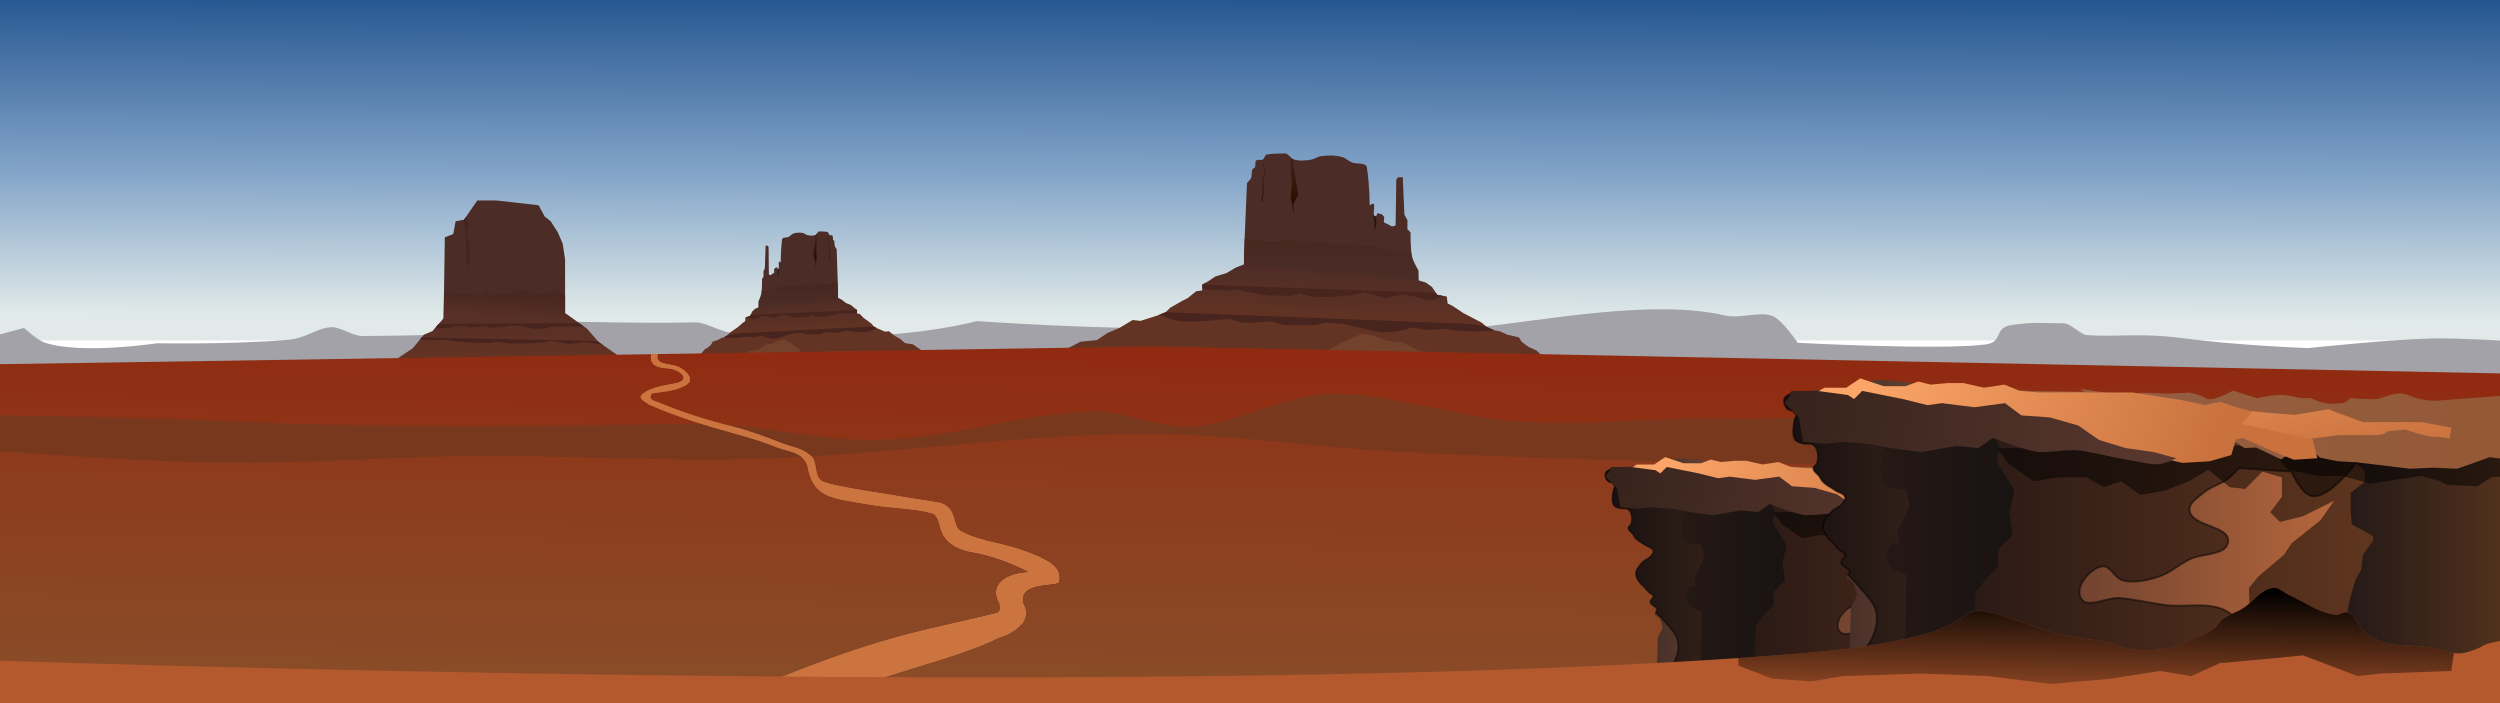 <?xml version="1.0" encoding="UTF-8" standalone="no"?>
<!-- Created with Inkscape (http://www.inkscape.org/) -->
<svg
    xmlns:inkscape="http://www.inkscape.org/namespaces/inkscape"
    xmlns:rdf="http://www.w3.org/1999/02/22-rdf-syntax-ns#"
    xmlns="http://www.w3.org/2000/svg"
    xmlns:sodipodi="http://sodipodi.sourceforge.net/DTD/sodipodi-0.dtd"
    xmlns:cc="http://creativecommons.org/ns#"
    xmlns:xlink="http://www.w3.org/1999/xlink"
    xmlns:dc="http://purl.org/dc/elements/1.1/"
    xmlns:svg="http://www.w3.org/2000/svg"
    xmlns:ns1="http://sozi.baierouge.fr"
    id="svg12730"
    sodipodi:docname="Neues Dokument 16"
    viewBox="0 0 3840 1080"
    version="1.1"
    inkscape:version="0.48.4 r9939"
  >
  <defs
      id="defs12732"
    >
    <clipPath
        id="clipPath12413"
        clipPathUnits="userSpaceOnUse"
      >
      <rect
          id="rect12415"
          style="opacity:.716;fill:#a0892c"
          height="1080"
          width="3840"
          y="-27.638"
          x="0"
      />
    </clipPath
    >
    <linearGradient
        id="linearGradient12422"
        y2="511.81"
        gradientUnits="userSpaceOnUse"
        x2="1375.2"
        gradientTransform="matrix(1 0 0 .911 0 -7.112)"
        y1="-39.036"
        x1="1377"
        inkscape:collect="always"
      >
      <stop
          id="stop6289"
          style="stop-color:#22538e"
          offset="0"
      />
      <stop
          id="stop6295"
          style="stop-color:#80a2c7"
          offset=".548"
      />
      <stop
          id="stop6291"
          style="stop-color:#e1eae9"
          offset="1"
      />
    </linearGradient
    >
    <linearGradient
        id="linearGradient12424"
        y2="367.42"
        xlink:href="#linearGradient6314"
        gradientUnits="userSpaceOnUse"
        x2="2506.3"
        gradientTransform="matrix(1.326 0 0 1.326 -1023.7 -960.13)"
        y1="431.56"
        x1="2503.8"
        inkscape:collect="always"
    />
    <linearGradient
        id="linearGradient6314"
        inkscape:collect="always"
      >
      <stop
          id="stop6316"
          style="stop-color:#633324"
          offset="0"
      />
      <stop
          id="stop6318"
          style="stop-color:#4b2c26"
          offset="1"
      />
    </linearGradient
    >
    <linearGradient
        id="linearGradient12426"
        y2="409.71"
        xlink:href="#linearGradient6154"
        gradientUnits="userSpaceOnUse"
        x2="2503.7"
        gradientTransform="matrix(1.326 0 0 1.326 -1023.7 -996.77)"
        y1="351.34"
        x1="2503.7"
        inkscape:collect="always"
    />
    <linearGradient
        id="linearGradient6154"
        inkscape:collect="always"
      >
      <stop
          id="stop6156"
          style="stop-color:#47241d"
          offset="0"
      />
      <stop
          id="stop6158"
          style="stop-color:#47241d;stop-opacity:0"
          offset="1"
      />
    </linearGradient
    >
    <linearGradient
        id="linearGradient12428"
        y2="270.98"
        xlink:href="#linearGradient6172"
        gradientUnits="userSpaceOnUse"
        x2="2480.6"
        gradientTransform="matrix(1.326 0 0 1.326 -1023.7 -996.77)"
        y1="328.57"
        x1="2481.9"
        inkscape:collect="always"
    />
    <linearGradient
        id="linearGradient6172"
        inkscape:collect="always"
      >
      <stop
          id="stop6174"
          style="stop-color:#2b1100"
          offset="0"
      />
      <stop
          id="stop6176"
          style="stop-color:#2b1100;stop-opacity:0"
          offset="1"
      />
    </linearGradient
    >
    <linearGradient
        id="linearGradient12430"
        y2="285.94"
        xlink:href="#linearGradient6172"
        gradientUnits="userSpaceOnUse"
        x2="2450"
        gradientTransform="matrix(1.326 0 0 1.326 -1023.7 -996.77)"
        y1="329.02"
        x1="2449.5"
        inkscape:collect="always"
    />
    <linearGradient
        id="linearGradient12432"
        y2="378.59"
        xlink:href="#linearGradient6314"
        gradientUnits="userSpaceOnUse"
        x2="1810.8"
        gradientTransform="matrix(1.474 0 0 1.474 -1468.6 -143.26)"
        y1="447.86"
        x1="1811.4"
        inkscape:collect="always"
    />
    <linearGradient
        id="linearGradient12434"
        y2="436.11"
        gradientUnits="userSpaceOnUse"
        x2="1804.7"
        gradientTransform="matrix(1.474 0 0 1.474 -1468.6 -183.99)"
        y1="414.94"
        x1="1806"
        inkscape:collect="always"
      >
      <stop
          id="stop6206"
          style="stop-color:#492821"
          offset="0"
      />
      <stop
          id="stop6208"
          style="stop-color:#583025"
          offset="1"
      />
    </linearGradient
    >
    <linearGradient
        id="linearGradient12436"
        y2="367.42"
        xlink:href="#linearGradient6314"
        gradientUnits="userSpaceOnUse"
        x2="2506.3"
        gradientTransform="matrix(1.474 0 0 1.474 -1335.2 -167.94)"
        y1="431.56"
        x1="2503.8"
        inkscape:collect="always"
    />
    <linearGradient
        id="linearGradient12438"
        y2="409.71"
        xlink:href="#linearGradient6154"
        gradientUnits="userSpaceOnUse"
        x2="2503.7"
        gradientTransform="matrix(1.474 0 0 1.474 -1335.2 -208.67)"
        y1="351.34"
        x1="2503.7"
        inkscape:collect="always"
    />
    <linearGradient
        id="linearGradient12440"
        y2="270.98"
        xlink:href="#linearGradient6172"
        gradientUnits="userSpaceOnUse"
        x2="2480.6"
        gradientTransform="matrix(1.474 0 0 1.474 -1335.2 -208.67)"
        y1="328.57"
        x1="2481.9"
        inkscape:collect="always"
    />
    <linearGradient
        id="linearGradient12442"
        y2="285.94"
        xlink:href="#linearGradient6172"
        gradientUnits="userSpaceOnUse"
        x2="2450"
        gradientTransform="matrix(1.474 0 0 1.474 -1335.2 -208.67)"
        y1="329.02"
        x1="2449.5"
        inkscape:collect="always"
    />
    <linearGradient
        id="linearGradient12444"
        y2="499.53"
        xlink:href="#linearGradient6298"
        gradientUnits="userSpaceOnUse"
        x2="1668.8"
        gradientTransform="matrix(1.011 0 0 .916 -22.966 69.64)"
        y1="1127.2"
        x1="1654.3"
        inkscape:collect="always"
    />
    <linearGradient
        id="linearGradient6298"
        inkscape:collect="always"
      >
      <stop
          id="stop6300"
          style="stop-color:#894f2a"
          offset="0"
      />
      <stop
          id="stop6302"
          style="stop-color:#902b11"
          offset="1"
      />
    </linearGradient
    >
    <linearGradient
        id="linearGradient12446"
        y2="139.61"
        xlink:href="#linearGradient6298"
        gradientUnits="userSpaceOnUse"
        x2="1663.7"
        gradientTransform="matrix(1.012 0 0 .703 -28.049 305.61)"
        y1="1102.3"
        x1="1649.2"
        inkscape:collect="always"
    />
    <linearGradient
        id="linearGradient12448"
        y2="836.78"
        xlink:href="#linearGradient6458"
        gradientUnits="userSpaceOnUse"
        x2="3851.9"
        y1="836.78"
        x1="2835"
        inkscape:collect="always"
    />
    <linearGradient
        id="linearGradient6458"
        inkscape:collect="always"
      >
      <stop
          id="stop6460"
          style="stop-color:#2d1f20"
          offset="0"
      />
      <stop
          id="stop6466"
          style="stop-color:#c47c4f"
          offset=".502"
      />
      <stop
          id="stop6462"
          style="stop-color:#422b27"
          offset="1"
      />
    </linearGradient
    >
    <linearGradient
        id="linearGradient12450"
        y2="-286.81"
        xlink:href="#linearGradient6470"
        gradientUnits="userSpaceOnUse"
        x2="1306.5"
        gradientTransform="matrix(2.413 0 0 2.413 7.48 1512.1)"
        y1="-286.81"
        x1="1222.2"
        inkscape:collect="always"
    />
    <linearGradient
        id="linearGradient6470"
        inkscape:collect="always"
      >
      <stop
          id="stop6472"
          style="stop-color:#4d322b"
          offset="0"
      />
      <stop
          id="stop6474"
          style="stop-color:#302625"
          offset="1"
      />
    </linearGradient
    >
    <linearGradient
        id="linearGradient12452"
        y2="1071.9"
        xlink:href="#linearGradient6480"
        gradientUnits="userSpaceOnUse"
        x2="2435.7"
        gradientTransform="matrix(2.152 0 0 2.152 -1510.7 -1480.8)"
        y1="1071.9"
        x1="2140.9"
        inkscape:collect="always"
    />
    <linearGradient
        id="linearGradient6480"
        inkscape:collect="always"
      >
      <stop
          id="stop6482"
          style="stop-color:#55342b"
          offset="0"
      />
      <stop
          id="stop6484"
          style="stop-color:#ce7340"
          offset="1"
      />
    </linearGradient
    >
    <linearGradient
        id="linearGradient12454"
        y2="1558.1"
        xlink:href="#linearGradient6490"
        gradientUnits="userSpaceOnUse"
        x2="2609.4"
        gradientTransform="matrix(2.264 0 0 2.264 -2015.6 -2687.7)"
        y1="1558.1"
        x1="2482.1"
        inkscape:collect="always"
    />
    <linearGradient
        id="linearGradient6490"
        inkscape:collect="always"
      >
      <stop
          id="stop6492"
          style="stop-color:#412f2f"
          offset="0"
      />
      <stop
          id="stop6494"
          style="stop-color:#ba6e3c"
          offset="1"
      />
    </linearGradient
    >
    <linearGradient
        id="linearGradient12456"
        y2="1510.4"
        xlink:href="#linearGradient6524"
        gradientUnits="userSpaceOnUse"
        x2="2733.2"
        gradientTransform="matrix(2.21 -.103 .157 3.353 -2403.1 -4045.2)"
        y1="1454.2"
        x1="2468.3"
        inkscape:collect="always"
    />
    <linearGradient
        id="linearGradient6524"
        inkscape:collect="always"
      >
      <stop
          id="stop6526"
          style="stop-color:#955e42"
          offset="0"
      />
      <stop
          id="stop6528"
          style="stop-color:#945936"
          offset="1"
      />
    </linearGradient
    >
    <linearGradient
        id="linearGradient12458"
        y2="721.32"
        xlink:href="#linearGradient6512"
        gradientUnits="userSpaceOnUse"
        x2="3426.6"
        y1="539.92"
        x1="2984"
        inkscape:collect="always"
    />
    <linearGradient
        id="linearGradient6512"
        inkscape:collect="always"
      >
      <stop
          id="stop6514"
          style="stop-color:#fba568"
          offset="0"
      />
      <stop
          id="stop6516"
          style="stop-color:#c9723e"
          offset="1"
      />
    </linearGradient
    >
    <linearGradient
        id="linearGradient12460"
        y2="738.36"
        xlink:href="#linearGradient6504"
        gradientUnits="userSpaceOnUse"
        x2="3371.5"
        y1="615.01"
        x1="2796.1"
        inkscape:collect="always"
    />
    <linearGradient
        id="linearGradient6504"
        inkscape:collect="always"
      >
      <stop
          id="stop6506"
          style="stop-color:#33211a"
          offset="0"
      />
      <stop
          id="stop6508"
          style="stop-color:#5a382f"
          offset="1"
      />
    </linearGradient
    >
    <linearGradient
        id="linearGradient12462"
        y2="613.11"
        xlink:href="#linearGradient6558"
        gradientUnits="userSpaceOnUse"
        x2="3566.3"
        y1="761.9"
        x1="3593.5"
        inkscape:collect="always"
    />
    <linearGradient
        id="linearGradient6558"
        inkscape:collect="always"
      >
      <stop
          id="stop6560"
          style="stop-color:#c9723e"
          offset="0"
      />
      <stop
          id="stop6562"
          style="stop-color:#e28b53"
          offset="1"
      />
    </linearGradient
    >
    <linearGradient
        id="linearGradient12464"
        y2="836.78"
        xlink:href="#linearGradient6458"
        gradientUnits="userSpaceOnUse"
        x2="3851.9"
        gradientTransform="matrix(1.101 0 0 1.101 -381.49 -119.9)"
        y1="836.78"
        x1="2835"
        inkscape:collect="always"
    />
    <linearGradient
        id="linearGradient12466"
        y2="-286.81"
        xlink:href="#linearGradient6470"
        gradientUnits="userSpaceOnUse"
        x2="1306.5"
        gradientTransform="matrix(2.658 0 0 2.658 -373.25 1545.1)"
        y1="-286.81"
        x1="1222.2"
        inkscape:collect="always"
    />
    <linearGradient
        id="linearGradient12468"
        y2="1071.9"
        xlink:href="#linearGradient6480"
        gradientUnits="userSpaceOnUse"
        x2="2435.7"
        gradientTransform="matrix(2.37 0 0 2.37 -2045 -1750.4)"
        y1="1071.9"
        x1="2140.9"
        inkscape:collect="always"
    />
    <linearGradient
        id="linearGradient12470"
        y2="1558.1"
        xlink:href="#linearGradient6490"
        gradientUnits="userSpaceOnUse"
        x2="2609.4"
        gradientTransform="matrix(2.492 0 0 2.492 -2601 -3079.4)"
        y1="1558.1"
        x1="2482.1"
        inkscape:collect="always"
    />
    <radialGradient
        id="radialGradient12472"
        gradientUnits="userSpaceOnUse"
        cy="511.72"
        cx="795.4"
        gradientTransform="matrix(2.782 .623 -.587 2.498 -330.47 -870.54)"
        r="121.11"
        inkscape:collect="always"
      >
      <stop
          id="stop9953"
          style="stop-color:#f39d61"
          offset="0"
      />
      <stop
          id="stop9955"
          style="stop-color:#c9723e"
          offset="1"
      />
    </radialGradient
    >
    <filter
        id="filter10778"
        width="1.229"
        y="-.126"
        x="-.114"
        height="1.252"
        color-interpolation-filters="sRGB"
        inkscape:collect="always"
      >
      <feGaussianBlur
          id="feGaussianBlur10780"
          stdDeviation="30.642"
          inkscape:collect="always"
      />
    </filter
    >
    <linearGradient
        id="linearGradient12474"
        y2="1510.4"
        xlink:href="#linearGradient6524"
        gradientUnits="userSpaceOnUse"
        x2="2733.2"
        gradientTransform="matrix(2.433 -.114 .173 3.692 -3027.6 -4574.2)"
        y1="1454.2"
        x1="2468.3"
        inkscape:collect="always"
    />
    <linearGradient
        id="linearGradient12476"
        y2="721.32"
        xlink:href="#linearGradient6512"
        gradientUnits="userSpaceOnUse"
        x2="3426.6"
        gradientTransform="matrix(1.101 0 0 1.101 -381.49 -119.9)"
        y1="539.92"
        x1="2984"
        inkscape:collect="always"
    />
    <linearGradient
        id="linearGradient12478"
        y2="738.36"
        xlink:href="#linearGradient6504"
        gradientUnits="userSpaceOnUse"
        x2="3371.5"
        gradientTransform="matrix(1.101 0 0 1.101 -381.49 -119.9)"
        y1="615.01"
        x1="2796.1"
        inkscape:collect="always"
    />
    <linearGradient
        id="linearGradient12480"
        y2="613.11"
        xlink:href="#linearGradient6558"
        gradientUnits="userSpaceOnUse"
        x2="3566.3"
        gradientTransform="matrix(1.101 0 0 1.101 -381.49 -150.33)"
        y1="761.9"
        x1="3593.5"
        inkscape:collect="always"
    />
    <linearGradient
        id="linearGradient12728"
        y2="1114.5"
        gradientUnits="userSpaceOnUse"
        y1="933.13"
        gradientTransform="matrix(1.101 0 0 1.101 -381.49 -150.33)"
        x2="3203.9"
        x1="3206"
        inkscape:collect="always"
      >
      <stop
          id="stop6626"
          style="stop-color:#000000"
          offset="0"
      />
      <stop
          id="stop6628"
          style="stop-color:#000000;stop-opacity:0"
          offset="1"
      />
    </linearGradient
    >
  </defs
  >
  <sodipodi:namedview
      id="base"
      bordercolor="#666666"
      inkscape:pageshadow="2"
      inkscape:window-y="27"
      fit-margin-left="0"
      pagecolor="#ffffff"
      fit-margin-top="0"
      inkscape:window-maximized="1"
      inkscape:zoom="0.35"
      inkscape:window-x="0"
      inkscape:window-height="709"
      showgrid="false"
      borderopacity="1.0"
      inkscape:current-layer="layer1"
      inkscape:cx="1984.2857"
      inkscape:cy="502.85714"
      fit-margin-right="0"
      fit-margin-bottom="0"
      inkscape:window-width="1366"
      inkscape:pageopacity="0.0"
      inkscape:document-units="px"
  />
  <g
      id="layer1"
      inkscape:label="Ebene 1"
      inkscape:groupmode="layer"
      transform="translate(1634.3 44.781)"
    >
    <g
        id="g12352"
        transform="translate(-1634.3 -17.143)"
        clip-path="url(#clipPath12413)"
      >
      <rect
          id="rect6285"
          style="fill:url(#linearGradient12422)"
          height="574.82"
          width="3956.6"
          y="-79.545"
          x="-65.302"
      />
      <path
          id="path6306"
          d="m-23.059 492.33 59.975-16.279s20.099 18.623 31.682 22.523c55.94 18.837 172.97 0.995 172.97 0.995s112.25 2.201 200.48-5.176c28.648-2.396 45.19-18.708 67.096-19.496 13.997-0.504 31.63 13.665 48.596 13.595 66.229-0.274 148.86-2.771 204.96-4.75 38.252-1.349 33.857-19.291 33.857-19.291s189.94 5.524 269.83 3.047c18.742-0.581 36.348 14.259 65.758 18.03 50.224 6.44 117.78 3.641 160.44 3.48 125.09-0.473 207.75-23.447 207.75-23.447s193.52 13.754 345.1 11.077c27.343-0.483 67.125-29.418 89.26-28.931 73.93 1.627 221.38 18.865 221.38 18.865s34.649 16.59 111.91 8.704c104.64-10.68 271.06-44.189 382.35-18.221 22.04 5.143 55.01-7.407 73.299 1.111 15.209 7.084 37.65 40.732 37.65 40.732s217.19 11.555 287.94 2.641c28.859-3.636 12.349-25.567 40.01-29.87 33.799-5.258 53.146-2.782 80.953-2.679 9.992 0.037 25.885 17.427 35.287 18.093 46.133 3.268 81.488-3.753 144.65 4.477 93.402 12.17 195.62 15.438 195.62 15.438s126.2-13.405 189.44-14.786c41.368-0.904 124.08 4.255 124.08 4.255l32.105 102.04-3919.3-38.484z"
          sodipodi:nodetypes="ccacsssscssscsscssscssssscacccc"
          style="fill:#a3a2a8"
          inkscape:connector-curvature="0"
      />
      <g
          id="g6417"
          transform="matrix(-.507 0 0 .666 2401.8 741.99)"
        >
        <path
            id="path6391"
            d="m2198.3-461.65 0.104-23.11 4.105-96.422s4.072-3.8 5.393-6.2c2.364-4.298-0.516-12.711 4.208-14.101 3.612-1.062 0.428-8.366 3.298-10.803 2.279-1.935 6.279 0.267 8.888-1.194 2.626-1.47 2.735-6.498 5.702-6.999 8.398-1.417 18.617-1.317 25.205-1.409 4.688-0.065 7.052 6.63 11.508 8.089 7.738 2.535 16.39 1.829 24.424 0.498 4.612-0.764 8.561-4.08 13.181-4.792 9.897-1.524 20.38-1.434 30.014 1.297 4.741 1.343 8.401 5.212 12.907 7.205 6.721 2.973 19.786-0.289 20.902 7.017 4.043 26.457 3.861 51.594 3.861 51.594l2.273 0.345 0.061-1.618 3.51 0.07c1.101 2.504-0.768 12.438-0.023 15.167 0.815 2.989 3.624 1.45 3.846 0.73l0.871-3.094 6.586 1.773 3.036 3.545-0.61 7.196 11.418 5.893 4.89-1.402 0.984-63.672 2.314-2.934 6.595-0.01 2.273 51.696 4.228 7.731-0.122 12.239 4.415 4.662s-0.558 23.566 2.405 34.815c1.675 6.358 8.511 17.793 8.511 17.793l0.395 17.802z"
            sodipodi:nodetypes="ccccasaassaaaaasccccsccccccccccccccaccc"
            style="fill:#4b2c26"
            inkscape:connector-curvature="0"
        />
        <path
            id="path6393"
            d="m2437.7-447.07 12.023 3.607 8.416 6.012 7.214 10.821 13.226 2.405 1.202 9.619 7.214 3.607 14.428 9.619 25.249 13.226 7.214 6.012 10.821 4.809 7.214 1.202 10.821 4.809 15.63 3.607 3.607 6.012 9.619 7.214 10.821 4.809 13.226 12.023s14.428 7.214-4.809 1.202c-19.237-6.012-668.5-9.619-668.5-9.619l30.058-15.63 22.844-2.405 14.428-9.619 16.833-7.214 18.035-10.821 10.821 1.202 22.844-7.214 12.023-4.809 6.012-6.012 16.833-9.619 7.214-3.607 12.023-9.619 8.416-1.202v-8.416l7.214-3.607 10.821-7.214 15.63-4.809 12.023-7.214 12.023-4.809z"
            style="fill:url(#linearGradient12424)"
            inkscape:connector-curvature="0"
        />
        <path
            id="path6395"
            d="m2310.7-324.12 5.101-26.658 15.303-8.502 10.202-5.101 20.404-8.502 18.704 3.401 17.004 6.801 20.404 1.7 22.105 11.903 32.307 3.401 18.704 18.156 20.404 13.603z"
            sodipodi:nodetypes="ccccccccccccc"
            style="fill:#72422c"
            inkscape:connector-curvature="0"
        />
        <path
            id="path6397"
            d="m2140.8-440.45v4.64l3.273 1.864 30.614 1.698 15.286-1.698 11.931 3.397 20.382 3.397 11.889 1.698h18.725s8.481 1.702 18.683-1.698 6.835 0 6.835 0l16.985 3.397h25.519s25.511-1.697 32.313-3.397c6.801-1.7 10.191-3.397 10.191-3.397l30.614 8.492 23.779-5.096s13.611 1.693 30.614 6.794c11.188 3.357 19.407-1.377 23.738-5.013l-6.753-1.243-1.781-2.651-322.84-11.185z"
            style="fill:#47241d"
            inkscape:connector-curvature="0"
        />
        <path
            id="path6399"
            d="m2090.3-402.59-8.948 3.563 10.025 4.184 18.683 5.096h27.217l40.805-3.397 18.683 5.096h11.931l27.176-1.698 17.026 5.096h42.504l16.985-3.397 23.82 1.698 35.71 8.492 16.985 3.438 22.122-1.74 20.423-5.096 22.08 3.397 20.423-1.698 11.889 1.698 20.423 1.698h15.286l24.152-0.994-0.953-0.166-10.812-4.806-0.704-0.58-21.873-3.646-421.06-16.239z"
            style="fill:#47241d"
            inkscape:connector-curvature="0"
        />
        <path
            id="path6401"
            d="m2199.2-503.96-0.829 19.181-0.082 23.116 196.73 15.825h44.741l-0.332-14.209s-6.818-11.456-8.492-17.813c-0.577-2.192-1.027-4.843-1.367-7.705-1.873 0.44-6.574 1.45-9.28 1.45h-11.889s-15.324-6.814-18.725-7.664c-3.401-0.85-5.938-0.848-11.889-1.698-5.951-0.85-15.328-0.829-15.328-0.829 0 0-11.905-0.848-16.156-1.698-4.251-0.85-10.205 0.85-16.156 0-5.951-0.85-14.448-0.846-22.95-3.397-8.502-2.55-21.244 3.377-28.046 2.527-6.801-0.85-16.985-6.794-16.985-6.794s-12.754 4.267-17.855 4.267-21.252-1.698-21.252-1.698l-23.862-2.858z"
            style="fill:url(#linearGradient12426)"
            inkscape:connector-curvature="0"
        />
        <path
            id="path6403"
            d="m2377.9-536.77-0.082 2.486 0.829 7.664v5.096 6.794l0.87-2.527 1.698-5.096v-8.534l-1.698-4.226 0.083-0.166c-0.664-0.042-1.331-0.418-1.698-1.491z"
            style="fill:#28170b"
            inkscape:connector-curvature="0"
        />
        <path
            id="path6405"
            d="m2262.1-617.26 0.911 8.161v13.629l1.698 11.889-1.698 23.82 5.096 23.779-1.698-15.286 6.794-13.629-5.095-32.271-1.698-10.232 0.497-6.338c-0.066-0.021-0.141-0.02-0.207-0.041-1.772-0.58-3.21-1.998-4.598-3.48z"
            style="fill:url(#linearGradient12428)"
            inkscape:connector-curvature="0"
        />
        <path
            id="path6407"
            d="m2224.9-613.91c-0.183 0.162-0.408 0.295-0.622 0.414-0.201 0.112-0.405 0.217-0.621 0.29l1.284 8.451v0.041l1.699 8.368-2.527 12.635v0.041 0.083 16.902 0.083l-1.698 10.978 1.284 0.207 1.698-11.061 0.042-0.041v-0.083-16.985l2.527-12.635 0.042-0.124-0.042-0.124-1.698-8.492-1.367-8.948z"
            style="block-progression:tb;text-indent:0;color:#000000;text-transform:none;fill:url(#linearGradient12430)"
            inkscape:connector-curvature="0"
        />
      </g
      >
      <g
          id="g10835"
          transform="translate(-438)"
        >
        <path
            id="path6273"
            style="fill:#4b2c26"
            inkscape:connector-curvature="0"
            d="m1119.4 462.11 1.847-125.31 12.93-4.914 3.694-19.656 12.931-2.457 20.32-29.484h29.556l64.654 7.371 9.236 17.199 9.237 7.371 11.083 17.199 7.389 17.199 3.694 24.57v36.856 56.512z"
        />
        <path
            id="path6275"
            sodipodi:nodetypes="cccccccccc"
            style="fill:url(#linearGradient12432)"
            inkscape:connector-curvature="0"
            d="m1030.8 534.84 41.255-27.621 17.044-20.844 13.016-5.37 17.353-19.877 187.44-7.371 32.679 23.48 17.886 20.366 39.087 27.408c-133.68 7.926-242.09 9.617-365.76 9.828z"
        />
        <path
            id="path6199"
            style="fill:url(#linearGradient12434)"
            inkscape:connector-curvature="0"
            d="m1238 417.18-18.697 6.678h-10.684l-13.401 2.671-8.013-5.342-9.349 5.342-20.033-2.671c-5.346 0-14.734-1.335-18.743-1.335h-12.02l-7.046-1.75-0.599 41.355 186.6 2.441v-38.776l-3.869-1.934-8.013-5.342-28.046 6.678-28.092-8.013z"
        />
        <path
            id="path6212"
            style="fill:#47241d"
            inkscape:connector-curvature="0"
            d="m1327.5 468.58-215.71 1.243-4.605 5.296 5.434 1.243 14.783-0.645 22.013-2.855 10.224 2.349 6.493-0.322 14.644-1.566 9.349 2.349 23.026-1.013 9.118-2.211 12.987 0.322 19.526 3.776 9.303 1.428 11.928-1.474 10.96-3.224 12.02 1.29 11.052-1.382 6.447 0.599 11.099 0.461 7.276-0.322-7.368-5.342z"
        />
        <path
            id="path6214"
            style="fill:#47241d"
            inkscape:connector-curvature="0"
            d="m1085.8 490.4-2.993 3.638 25.513 0.921 14.23-1.013 11.099 1.98 18.974 1.98 11.099 0.967h17.408s7.906 0.997 17.408-0.967c9.501-1.964 6.355 0 6.355 0l15.842 1.934h23.763s23.784-0.952 30.118-1.934c6.334-0.982 9.487-1.98 9.487-1.98l28.506 4.928 22.151-2.947s12.67 0.968 28.506 3.914c0.095 0.018 0.182 0.029 0.276 0.046l-6.125-4.283-1.197-1.382-270.42-5.803z"
        />
        <path
            id="path6228"
            style="fill:#47241d"
            inkscape:connector-curvature="0"
            d="m1153.6 305.78-2.763 4.007-0.322 0.046-0.184 2.349 1.888 10.408 0.967 7.553 0.921 16.072v12.296 16.072l2.855 9.441 1.888-11.329 0.921-17.96-3.776-23.625 1.888-12.296-0.921-4.743-3.362-8.289z"
        />
      </g
      >
      <g
          id="g10843"
          transform="translate(-336)"
        >
        <path
            id="path6269"
            sodipodi:nodetypes="ccccasaassaaaaasccccsccccccccccccccaccc"
            style="fill:#4b2c26"
            inkscape:connector-curvature="0"
            d="m2246.7 386.21 0.115-25.69 4.564-107.19s4.527-4.225 5.995-6.893c2.628-4.778-0.573-14.131 4.678-15.675 4.016-1.181 0.475-9.3 3.666-12.01 2.533-2.151 6.981 0.296 9.88-1.327 2.919-1.634 3.04-7.224 6.339-7.78 9.336-1.576 20.696-1.464 28.019-1.566 5.212-0.073 7.839 7.37 12.792 8.992 8.602 2.818 18.221 2.033 27.151 0.554 5.127-0.849 9.517-4.536 14.653-5.327 11.002-1.694 22.655-1.594 33.366 1.441 5.27 1.494 9.339 5.794 14.349 8.01 7.472 3.305 21.995-0.321 23.236 7.8 4.494 29.411 4.292 57.355 4.292 57.355l2.527 0.384 0.068-1.798 3.902 0.078c1.224 2.784-0.854 13.827-0.026 16.861 0.906 3.322 4.029 1.612 4.276 0.812l0.968-3.44 7.322 1.97 3.375 3.94-0.678 8 12.692 6.551 5.436-1.558 1.093-70.782 2.572-3.261 7.332-0.011 2.527 57.468 4.7 8.594-0.136 13.606 4.908 5.182s-0.621 26.197 2.673 38.702c1.862 7.068 9.461 19.78 9.461 19.78l0.439 19.79z"
        />
        <path
            id="path6271"
            style="fill:url(#linearGradient12436)"
            inkscape:connector-curvature="0"
            d="m2512.8 402.41 13.366 4.01 9.356 6.683 8.02 12.029 14.702 2.673 1.337 10.693 8.019 4.01 16.039 10.693 28.068 14.702 8.019 6.683 12.029 5.346 8.02 1.337 12.029 5.346 17.376 4.01 4.01 6.683 10.693 8.02 12.029 5.346 14.703 13.366s16.039 8.02-5.346 1.337c-21.385-6.683-743.14-10.693-743.14-10.693l33.415-17.376 25.395-2.673 16.039-10.693 18.712-8.02 20.049-12.029 12.029 1.337 25.395-8.02 13.366-5.346 6.683-6.683 18.712-10.693 8.019-4.01 13.366-10.693 9.356-1.337v-9.356l8.02-4.01 12.029-8.02 17.376-5.346 13.366-8.02 13.366-5.346z"
        />
        <path
            id="path6197"
            sodipodi:nodetypes="ccccccccccccc"
            style="fill:#72422c"
            inkscape:connector-curvature="0"
            d="m2371.5 539.09 5.671-29.634 17.012-9.451 11.341-5.671 22.683-9.451 20.793 3.78 18.902 7.561 22.683 1.89 24.573 13.232 35.914 3.78 20.792 20.183 22.683 15.122z"
        />
        <path
            id="path6137"
            style="fill:#47241d"
            inkscape:connector-curvature="0"
            d="m2182.7 409.77v5.158l3.638 2.072 34.033 1.888 16.993-1.888 13.263 3.776 22.658 3.776 13.217 1.888h20.816s9.428 1.892 20.77-1.888c11.341-3.78 7.599 0 7.599 0l18.882 3.776h28.368s28.36-1.886 35.921-3.776c7.561-1.89 11.329-3.776 11.329-3.776l34.033 9.441 26.434-5.664s15.13 1.882 34.033 7.553c12.437 3.731 21.574-1.53 26.388-5.572l-7.507-1.382-1.98-2.947-358.89-12.434z"
        />
        <path
            id="path6139"
            style="fill:#47241d"
            inkscape:connector-curvature="0"
            d="m2126.5 451.86-9.947 3.961 11.145 4.651 20.77 5.664h30.256l45.362-3.776 20.77 5.664h13.263l30.21-1.888 18.928 5.664h47.25l18.881-3.776 26.48 1.888 39.697 9.441 18.881 3.822 24.592-1.934 22.704-5.664 24.546 3.776 22.704-1.888 13.217 1.888 22.704 1.888h16.993l26.848-1.105-1.059-0.184-12.02-5.342-0.783-0.645-24.316-4.053-468.08-18.053z"
        />
        <path
            id="path6149"
            style="fill:url(#linearGradient12438)"
            inkscape:connector-curvature="0"
            d="m2247.7 339.17-0.921 21.322-0.091 25.697 218.7 17.592h49.737l-0.368-15.796s-7.579-12.735-9.441-19.802c-0.642-2.437-1.142-5.384-1.52-8.566-2.082 0.489-7.308 1.612-10.316 1.612h-13.217s-17.035-7.575-20.816-8.52c-3.781-0.945-6.601-0.943-13.217-1.888-6.616-0.945-17.04-0.921-17.04-0.921 0 0-13.235-0.943-17.96-1.888-4.726-0.945-11.345 0.945-17.96 0-6.616-0.945-16.062-0.941-25.513-3.776-9.451-2.835-23.617 3.754-31.177 2.809-7.561-0.945-18.882-7.553-18.882-7.553s-14.178 4.743-19.848 4.743c-5.671 0-23.625-1.888-23.625-1.888l-26.526-3.178z"
        />
        <path
            id="path6162"
            style="fill:#28170b"
            inkscape:connector-curvature="0"
            d="m2446.3 302.7-0.091 2.763 0.921 8.52v5.664 7.553l0.967-2.809 1.888-5.664v-9.487l-1.888-4.697 0.092-0.184c-0.738-0.047-1.479-0.465-1.888-1.658z"
        />
        <path
            id="path6167"
            style="fill:url(#linearGradient12440)"
            inkscape:connector-curvature="0"
            d="m2317.6 213.22 1.013 9.072v15.151l1.888 13.217-1.888 26.48 5.665 26.434-1.888-16.993 7.552-15.151-5.664-35.875-1.888-11.375 0.552-7.046c-0.073-0.023-0.157-0.022-0.23-0.046-1.97-0.645-3.569-2.221-5.112-3.868z"
        />
        <path
            id="path6180"
            style="block-progression:tb;text-indent:0;color:#000000;text-transform:none;fill:url(#linearGradient12442)"
            inkscape:connector-curvature="0"
            d="m2276.2 216.95c-0.203 0.18-0.454 0.328-0.691 0.461-0.223 0.125-0.45 0.242-0.691 0.322l1.428 9.395v0.046l1.888 9.303-2.809 14.046v0.046 0.092 18.789 0.092l-1.888 12.204 1.428 0.23 1.888-12.296 0.047-0.046v-0.092-18.881l2.809-14.046 0.047-0.138-0.047-0.138-1.888-9.441-1.52-9.947z"
        />
      </g
      >
      <path
          id="path6283"
          d="m3892.1 1092-3946.2 9.4-5.164-568.74 1830.5-28.2 2110.5 42.3z"
          style="fill:url(#linearGradient12444)"
          inkscape:connector-curvature="0"
      />
      <path
          id="path10830"
          sodipodi:nodetypes="ccccccscscsccccc"
          d="m-74.656 1027.6 3951.3 7.209 5.192-436.16s-131.15 25.599-263.84 27.632c-131.58 2.016-396.43-34.859-528.03-35.884-142.69-1.111-285.43 28.667-428.06 24.952-126.85-3.304-217.21 13.192-343.64 3.024-77.671-6.246-191.32-41.72-269.28-41.353-73.239 0.345-140.96 43.179-213.83 50.184-52.394 5.037-109.93-25.797-162.49-23.086-112.66 5.812-210.05 40.715-322.88 43.839-89.76 2.485-194.94-26.444-284.72-24.87-178.24 3.126-356.58 4.788-534.82 2.064-101.21-1.547-202.25-7.797-303.42-10.45-96.998-2.543-291.07-5.241-291.07-5.241z"
          style="fill:#78381e"
          inkscape:connector-curvature="0"
      />
      <path
          id="path6308"
          sodipodi:nodetypes="cccaaaaaaaacc"
          inkscape:connector-curvature="0"
          style="fill:url(#linearGradient12446)"
          d="m3892.1 1089.6-3951.3 7.209-5.192-436.16s264.55 20.468 397.24 22.502c131.58 2.016 263.03-9.206 394.63-10.23 142.69-1.111 285.43 8.145 428.06 4.43 204.78-5.333 408.05-39.293 612.92-38.329 125.9 0.593 250.66 20.616 376.32 27.098 202.29 10.435 404.97 15.416 607.6 18.969 178.24 3.126 356.58 4.788 534.82 2.064 101.21-1.547 202.25-7.797 303.42-10.45 96.998-2.543 291.07-5.241 291.07-5.241z"
      />
      <g
          id="g6590"
          transform="matrix(.867 0 0 .867 7.567 144.26)"
        >
        <path
            id="path6568"
            d="m3851.9 663.55s-74.915-5.577-112.45-6.693c-12.043-0.358-24.132 0.936-36.144 0-22.966-1.79-45.287-9.174-68.272-10.709-20.04-1.338-40.155 1.283-60.24 1.339-26.777 0.074-53.552-0.629-80.319-1.339-24.55-0.651-49.102-1.386-73.626-2.677-25.906-1.364-51.792-3.171-77.642-5.355-22.343-1.887-44.554-5.293-66.933-6.693-35.194-2.202-70.537-0.878-105.75-2.677-23.242-1.187-46.389-3.828-69.61-5.355-24.526-1.612-49.086-2.652-73.626-4.016-23.651-1.314-47.751-8.804-70.949-4.016-7.817 1.614-13.685 8.732-21.418 10.709-11.68 2.987-24.102 0.739-36.144 1.339-7.145 0.356-14.288 0.76-21.419 1.339-8.94 0.726-18.204 0.031-26.773 2.677-5.342 1.65-12.359 2.966-14.725 8.032-1.926 4.123 0.056 9.667 2.677 13.387 2.998 4.254 11.395 3.224 13.387 8.032 1.408 3.4-2.324 7.047-2.677 10.709-0.816 8.451-3.313 18.332 1.339 25.435 2.187 3.339 6.875 4.245 10.709 5.355 4.308 1.246 9.334-0.582 13.387 1.339 2.281 1.081 4.311 3.056 5.355 5.355 2.772 6.109 3.068 13.598 1.339 20.08-0.83 3.109-5.444 4.815-5.355 8.032 0.123 4.46 5.455 7.067 8.032 10.709 1.859 2.627 3.099 5.737 5.355 8.032 4.945 5.032 11.612 8.017 17.403 12.048 4.47 3.112 11.894 4.132 13.387 9.371 0.931 3.268-1.897 6.714-4.016 9.371-3.785 4.744-10.628 6.232-14.725 10.709-5.27 5.758-11.48 12.295-12.048 20.08-0.422 5.785 3.465 11.244 6.693 16.064 2.107 3.146 5.459 5.254 8.032 8.032 2.795 3.018 5.103 6.482 8.032 9.371 2.481 2.447 7.319 3.282 8.032 6.693 0.817 3.907-5.89 6.754-5.355 10.709 0.805 5.949 11.242 7.438 12.048 13.387 0.402 2.966-4.629 5.102-4.016 8.032 0.714 3.411 5.949 3.899 8.032 6.693 2.031 2.725 3.06 6.109 4.016 9.371 0.763 2.605 1.663 5.337 1.339 8.032-0.813 6.748-6.665 12.083-8.032 18.741-0.449 2.186 0 6.693 0 6.693l-4.016 120.48 926.35-14.725z"
            sodipodi:nodetypes="caaaaaaaaaaaaaaaaaaaaaaaaaaaaaaaaaaaaaaaaaaaaaaccc"
            style="fill:url(#linearGradient12448)"
            inkscape:connector-curvature="0"
        />
        <path
            id="path6570"
            d="m2962.5 680.88c-3.238 6.258 5.614 12.958 7.661 19.7 0.977 3.218 2.692 6.525 2.189 9.85-0.44 2.908-4.174 4.727-4.378 7.661-0.272 3.92 4.335 7.016 4.378 10.945 0.034 3.117-3.226 5.639-3.283 8.756-0.063 3.46 2.575 6.463 3.283 9.85 0.825 3.944-1.407 8.88 1.095 12.039 4.298 5.426 12.868 5.458 19.7 6.567 3.241 0.526 7.097-1.789 9.85 0 3.013 1.958 3.385 6.397 4.378 9.85 1.426 4.958 3.015 10.23 2.189 15.322-0.13 0.805-0.738 1.455-1.094 2.189-2.992 6.167-5.86 12.393-8.756 18.606-2.207 4.734-5.643 9.087-6.567 14.228-0.841 4.682 4.103 10.544 1.094 14.228-1.861 2.278-6.354-0.604-8.756 1.095-2.664 1.885-3.213 5.707-4.378 8.756-1.484 3.886-3.756 7.906-3.283 12.039 0.612 5.352 3.795 10.477 7.661 14.228 5.269 5.112 15.84 3.605 19.7 9.85 2.302 3.724 0 8.756 0 13.134 0 2.554 0.024 5.107 0 7.661-0.183 23.715-1.095 71.14-1.095 71.14l157.6-4.378-7.661-286.75s-13.865 1.485-20.795 1.095c-4.431-0.25-8.742-1.549-13.134-2.189-8.732-1.273-17.444-3.408-26.267-3.283-4.798 0.068-9.438 1.905-14.228 2.189-10.568 0.625-21.283 0.554-31.74-1.094-5.247-0.827-10.019-4.077-15.322-4.378-6.647-0.376-13.051 2.955-19.7 3.283-5.478 0.27-11.035-0.036-16.417-1.095-5.66-1.113-10.653-5.251-16.417-5.472-6.012-0.231-14.746-0.966-17.511 4.378z"
            sodipodi:nodetypes="aaaaaaaaaaaaaaaaaaaaaaacccaaaaaaaaaa"
            style="fill:url(#linearGradient12450)"
            inkscape:connector-curvature="0"
        />
        <path
            id="path6572"
            d="m3098.2 998.02 3.904-88.85 19.521-23.425 11.713-11.713v-23.425l19.521-19.521v-7.808l-3.904-23.425 3.904-17.569 3.904-13.665-15.617-25.377-9.761-15.617 3.904-19.521-7.808-19.521 19.521 1.952 21.473-3.904 23.425-7.808 29.282 9.761 54.659 1.952 33.186 11.713 50.755-1.952 31.234 1.952h44.898l23.425 1.952h37.09l23.425-3.904 68.324 1.952 39.042 9.76 25.377-1.952 29.282-5.856 33.186 3.904 15.617 307.49z"
            sodipodi:nodetypes="ccccccccccccccccccccccccccccccccc"
            style="fill:url(#linearGradient12452)"
            inkscape:connector-curvature="0"
        />
        <path
            id="path6574"
            d="m3626.8 988.6-5.807-53.194 4.355-18.871 4.355-15.968 2.903-8.71 7.258-13.064 2.903-21.774 13.064-17.419s4.355-5.806-2.903-10.161c-7.258-4.355-15.968-8.71-15.968-8.71l-10.161-5.806-1.452-24.678v-18.871l13.065-10.161 5.806-4.355 1.452-10.161-2.903-8.71-20.323-14.516-18.871-13.064 11.613-5.807h18.871l17.42-7.258 13.064-5.806 21.774-7.258 24.678-2.903 21.774 10.161 26.129-1.452 21.774 7.258 20.323 2.903 27.581 10.161 15.968 4.355h23.226 21.774l-2.903 295.61z"
            sodipodi:nodetypes="ccccccccscccccccccccccccccccccccccc"
            style="fill:url(#linearGradient12454)"
            inkscape:connector-curvature="0"
        />
        <path
            id="path6576"
            d="m3132.3 709.21 16.216 21.622 35.136 24.325 32.433-5.406h40.541l24.325 13.514 24.325-8.108 27.028 18.919 32.433-5.405 35.136-13.514 27.028-16.217 29.73 24.325 21.622 2.703 24.325-24.325 27.027 8.108v27.027l-16.216 21.622 13.514 13.514 32.433-8.108 37.838-18.919 5.405-2.703-18.919 27.028-40.541 32.433-10.811 16.217-35.136 29.73-13.514 16.217 2.703 85.892 377.38 40.541 12.506-329.14z"
            sodipodi:nodetypes="cccccccccccccccccccccccccccccc"
            style="opacity:.5;fill:#000000"
            inkscape:connector-curvature="0"
        />
        <path
            id="path6578"
            style="opacity:.5;stroke:#000000;stroke-width:2.699px;fill:#000000"
            d="m2846.3 658.25-1.75 2.625c-3.732 1.246-7.243 2.925-8.781 6.219-1.926 4.123 0.066 9.655 2.688 13.375 1.751 2.485 5.323 3.186 8.406 4.281l5.281 5.281c0.057 2.952-2.668 6.07-2.969 9.188-0.816 8.451-3.339 18.335 1.312 25.438 2.187 3.339 6.885 4.234 10.719 5.344 4.308 1.246 9.322-0.577 13.375 1.344 2.281 1.081 4.332 3.045 5.375 5.344 2.772 6.109 3.073 13.612 1.344 20.094-0.83 3.109-5.465 4.815-5.375 8.031 0.123 4.46 5.454 7.076 8.031 10.719 1.859 2.627 3.12 5.736 5.375 8.031 4.945 5.032 11.616 8 17.406 12.031 4.47 3.112 11.882 4.137 13.375 9.375 0.931 3.268-1.912 6.719-4.031 9.375-3.785 4.744-10.621 6.242-14.719 10.719-5.27 5.758-11.463 12.278-12.031 20.062-0.422 5.785 3.46 11.243 6.688 16.062 2.107 3.146 5.459 5.253 8.031 8.031 2.795 3.018 5.102 6.486 8.031 9.375 2.481 2.447 7.318 3.276 8.031 6.688 0.817 3.907-5.879 6.764-5.344 10.719 0.805 5.949 11.226 7.426 12.031 13.375 0.194 1.432-0.88 2.679-1.969 3.906 17.554 19.005 31.935 35.526 35.219 42.094 9.792 19.585 1.986 42.781-9.813 58.75-5.329 7.213-19.22 4.484-24.062 12.031-8.673 13.518-11.347 35.372-1.625 48.156 10.592 13.929 33.639 10.384 51.031 12.312 132.32 14.672 270.61 27.599 399.34-6.344 14.861-3.918 27.202-14.336 40.469-22.094 13.286-7.769 27.556-14.354 39.156-24.469 9.61-8.379 23.633-16.654 24.5-29.375 1.047-15.361-11.466-30.961-24.5-39.156-25.022-15.732-58.824-5.932-88.125-9.812-21.282-2.819-42.251-8.146-63.656-9.781-17.896-1.367-45.375 15.824-53.844 0-8.329-15.563 12.066-40.596 29.375-44.062 11.535-2.31 17.96 16.719 29.375 19.562 15.917 3.965 33.314 0.025 48.969-4.875 16.038-5.02 29.057-16.934 44.062-24.5 17.603-8.876 51.295-4.92 53.844-24.469 2.998-22.997-51.409-20.999-53.844-44.062-1.098-10.399 11.647-17.703 19.594-24.5 9.991-8.546 23.801-11.583 34.25-19.562 5.503-4.202 14.687-14.688 14.687-14.688l73.469 4.875s14.417 32.638 29.375 34.281c24.333 2.673 58.75-44.062 58.75-44.062l19.562-39.156h-141.97l-215.44 4.875z"
            sodipodi:nodetypes="ccscccccssccccsscsscscsccccsaaaaaaaaaaaaaaaaaaaaccaccccc"
            transform="translate(0 -27.638)"
            inkscape:connector-curvature="0"
        />
        <path
            id="path6580"
            d="m3510 733.53 114.28 3.628 221.3 3.628 7.256 34.465-30.837 1.814-19.954 12.698-41.721-1.814-10.884-5.442-25.395-7.256-36.279 5.442-34.465 5.442-39.907-10.884h-34.465l-41.721-9.07z"
            style="opacity:.5;fill:#000000"
            transform="translate(0 -27.638)"
            inkscape:connector-curvature="0"
        />
        <path
            id="path6582"
            d="m3248.5 626.33 20.895 17.312 17.896-3.885 24.193 1.917 23.766-7.207 20.895 17.312 30.632 10.76 34.64 10.573 12.452 8.562 43.653 27.096 16.034-0.75 34.925 16.656 17.469-13.009 17.754-6.926 18.891 17.405 24.335 4.959 28.201 1.73 36.36 4.396 36.36 4.397 32.067-1.499 34.214 1.449 45.243-16.011 36.36 4.396-2.261-91.336-108.09 8.101s-20.042 0.937-38.507-7.344c-18.464-8.281-35.934 4.728-45.955 5.196-10.021 0.468-36.218-1.355-36.218-1.355s-7.448 12.54-31.783 7.582c-24.335-4.958-16.46-8.375-30.49-7.719-14.03 0.656-20.326-5.146-36.36-4.397-16.034 0.75-31.925 4.541-31.925 4.541l-32.636-10.667s-29.352 16.612-37.653 10.904c-8.301-5.708-24.477-8-24.477-8l-30.063 1.405-34.214-1.449-23.908 4.166z"
            sodipodi:nodetypes="ccccccccccccccccccccccccccsccsscccccccc"
            style="fill:url(#linearGradient12456)"
            inkscape:connector-curvature="0"
        />
        <path
            id="path6584"
            d="m2849.7 631.22h30.568l10.917-6.55h10.917 19.651l19.651-13.101 32.752 10.917h30.568l17.468-6.55 17.468 4.367 24.018-2.183h21.835l28.385 6.55 28.385-4.367 21.834 8.734 26.202 2.183h15.284 115.72l69.871 10.917 30.569 6.551 21.835-4.367 19.651 6.55 24.018 6.551 13.101 4.367 17.468 10.917 10.917 4.367 15.284 4.367 17.468 6.55 10.917 8.734 6.55 26.202-32.752 2.183-21.835-8.734-50.22-21.834-8.734 2.183-6.55 21.835-30.568 8.734-37.119 2.183-39.302-8.734z"
            style="fill:url(#linearGradient12458)"
            inkscape:connector-curvature="0"
        />
        <path
            id="path6586"
            d="m2855.9 666.08-19.921-19.921 11.384-17.075h34.151l42.688 5.692 8.538 5.692 11.384-11.384 56.918 11.384 34.151 8.538 19.922-2.846 45.534 5.692 42.688-5.692 22.767 17.076 39.843 2.846 39.843 11.384 28.459 19.921 36.996 11.384 39.843 5.692 31.305 8.538s-17.075 8.538-28.459 8.538-65.456-11.384-65.456-11.384-36.997-8.538-48.38-8.538c-11.384 0-34.151 2.846-48.38 2.846-14.23 0-65.456-19.921-65.456-19.921l-19.921 14.23-31.305-2.846-48.38 8.537-42.688-5.692-28.459-5.692-39.842-2.846-22.767 2.846-31.305-2.846z"
            style="fill:url(#linearGradient12460)"
            inkscape:connector-curvature="0"
        />
        <path
            id="path6588"
            d="m3488.8 684.94 23.088 2.565 35.914 2.565 46.176-7.696 48.741 17.957h41.045 41.045l41.045 7.696-2.565 15.392s-7.696-2.565-20.523-2.565c-12.826 0-41.045-10.261-41.045-10.261l-25.653 2.565s-2.565 5.131-15.392 5.131h-51.306l-41.045 5.131-94.917-20.523z"
            style="fill:url(#linearGradient12462)"
            transform="translate(0 -27.638)"
            inkscape:connector-curvature="0"
        />
      </g
      >
      <path
          id="path6436"
          d="m3859.9 610.76s-82.491-6.141-123.82-7.37c-13.26-0.394-26.573 1.031-39.799 0-25.288-1.971-49.867-10.102-75.176-11.792-22.067-1.474-44.216 1.413-66.332 1.474-29.485 0.082-58.968-0.693-88.442-1.474-27.032-0.717-54.068-1.526-81.072-2.948-28.526-1.502-57.03-3.492-85.494-5.896-24.602-2.078-49.06-5.828-73.702-7.37-38.753-2.425-77.671-0.967-116.45-2.948-25.592-1.307-51.08-4.215-76.65-5.896-27.006-1.775-54.05-2.92-81.072-4.422-26.043-1.447-52.58-9.695-78.124-4.422-8.608 1.777-15.069 9.615-23.584 11.792-12.862 3.289-26.54 0.814-39.799 1.474-7.867 0.391-15.734 0.836-23.585 1.474-9.844 0.8-20.044 0.034-29.481 2.948-5.883 1.817-13.609 3.266-16.214 8.844-2.121 4.54 0.062 10.645 2.948 14.74 3.301 4.684 12.548 3.55 14.74 8.844 1.55 3.743-2.559 7.759-2.948 11.792-0.898 9.305-3.648 20.186 1.474 28.007 2.408 3.676 7.571 4.675 11.792 5.896 4.744 1.373 10.278-0.641 14.74 1.474 2.512 1.19 4.747 3.365 5.896 5.896 3.052 6.726 3.378 14.974 1.474 22.111-0.913 3.423-5.995 5.302-5.896 8.844 0.136 4.912 6.006 7.781 8.844 11.792 2.046 2.892 3.413 6.317 5.896 8.844 5.445 5.541 12.787 8.828 19.163 13.266 4.922 3.427 13.097 4.55 14.74 10.318 1.026 3.599-2.088 7.393-4.422 10.318-4.168 5.224-11.702 6.862-16.215 11.792-5.803 6.34-12.641 13.538-13.266 22.111-0.465 6.371 3.816 12.381 7.37 17.688 2.32 3.464 6.012 5.785 8.844 8.844 3.078 3.324 5.619 7.137 8.844 10.318 2.732 2.695 8.059 3.614 8.844 7.37 0.9 4.302-6.486 7.437-5.896 11.792 0.887 6.551 12.38 8.19 13.266 14.74 0.442 3.266-5.097 5.618-4.422 8.844 0.786 3.756 6.551 4.293 8.844 7.37 2.236 3 3.37 6.727 4.422 10.318 0.84 2.868 1.831 5.877 1.474 8.844-0.895 7.43-7.34 13.305-8.844 20.637-0.494 2.407 0 7.37 0 7.37l-4.422 132.66 1020-16.214z"
          sodipodi:nodetypes="caaaaaaaaaaaaaaaaaaaaaaaaaaaaaaaaaaaaaaaaaaaaaaccc"
          style="fill:url(#linearGradient12464)"
          inkscape:connector-curvature="0"
      />
      <path
          id="path6468"
          d="m2880.6 629.84c-3.565 6.891 6.182 14.269 8.436 21.693 1.076 3.544 2.965 7.184 2.41 10.846-0.485 3.202-4.596 5.205-4.821 8.436-0.3 4.316 4.774 7.725 4.821 12.051 0.038 3.432-3.552 6.21-3.615 9.641-0.07 3.81 2.835 7.116 3.615 10.846 0.908 4.343-1.55 9.778 1.205 13.257 4.732 5.975 14.169 6.01 21.693 7.231 3.569 0.579 7.815-1.97 10.846 0 3.317 2.156 3.727 7.044 4.821 10.846 1.57 5.46 3.32 11.264 2.41 16.872-0.143 0.887-0.813 1.602-1.205 2.41-3.295 6.79-6.453 13.646-9.641 20.487-2.43 5.213-6.214 10.006-7.231 15.667-0.926 5.155 4.518 11.61 1.205 15.667-2.049 2.509-6.997-0.665-9.641 1.205-2.933 2.075-3.538 6.285-4.821 9.641-1.635 4.279-4.136 8.706-3.615 13.257 0.674 5.893 4.179 11.537 8.436 15.667 5.802 5.629 17.442 3.969 21.693 10.846 2.534 4.101 0 9.641 0 14.462 0 2.812 0.027 5.624 0 8.436-0.202 26.114-1.205 78.334-1.205 78.334l173.54-4.821-8.436-315.75s-15.267 1.635-22.898 1.205c-4.88-0.275-9.626-1.705-14.462-2.41-9.615-1.401-19.208-3.753-28.924-3.615-5.283 0.075-10.392 2.098-15.667 2.41-11.637 0.688-23.435 0.61-34.949-1.205-5.778-0.911-11.032-4.49-16.872-4.821-7.319-0.415-14.371 3.254-21.693 3.615-6.032 0.298-12.152-0.04-18.077-1.205-6.232-1.226-11.73-5.782-18.077-6.026-6.62-0.254-16.238-1.064-19.282 4.821z"
          sodipodi:nodetypes="aaaaaaaaaaaaaaaaaaaaaaacccaaaaaaaaaa"
          style="fill:url(#linearGradient12466)"
          inkscape:connector-curvature="0"
      />
      <path
          id="path6478"
          d="m3030.1 979.06 4.299-97.836 21.495-25.794 12.897-12.897v-25.794l21.496-21.495v-8.598l-4.299-25.794 4.299-19.346 4.299-15.047-17.196-27.944-10.748-17.196 4.299-21.495-8.598-21.495 21.495 2.15 23.645-4.299 25.794-8.598 32.243 10.748 60.187 2.15 36.542 12.897 55.888-2.15 34.392 2.15h49.439l25.794 2.149h40.841l25.794-4.299 75.233 2.15 42.99 10.747 27.944-2.149 32.243-6.449 36.542 4.299 17.196 338.58z"
          sodipodi:nodetypes="ccccccccccccccccccccccccccccccccc"
          style="fill:url(#linearGradient12468)"
          inkscape:connector-curvature="0"
      />
      <path
          id="path6488"
          d="m3612.1 968.69-6.394-58.574 4.795-20.78 4.795-17.583 3.197-9.591 7.992-14.386 3.197-23.977 14.386-19.181s4.795-6.394-3.197-11.189c-7.992-4.795-17.583-9.591-17.583-9.591l-11.189-6.394-1.599-27.173v-20.78l14.386-11.189 6.394-4.795 1.599-11.189-3.197-9.591-22.378-15.984-20.78-14.386 12.787-6.394h20.78l19.181-7.992 14.386-6.394 23.977-7.992 27.173-3.197 23.976 11.189 28.772-1.598 23.977 7.992 22.378 3.197 30.37 11.189 17.583 4.795h25.575 23.977l-3.197 325.51z"
          sodipodi:nodetypes="ccccccccscccccccccccccccccccccccccc"
          style="fill:url(#linearGradient12470)"
          inkscape:connector-curvature="0"
      />
      <path
          id="path6520"
          d="m3067.5 661.03 17.856 23.808 38.689 26.785 35.713-5.952h44.641l26.785 14.88 26.785-8.928 29.761 20.832 35.713-5.952 38.689-14.88 29.761-17.857 32.737 26.785 23.809 2.976 26.785-26.785 29.761 8.928v29.761l-17.856 23.809 14.88 14.88 35.713-8.928 41.665-20.832 5.952-2.976-20.832 29.761-44.641 35.713-11.904 17.857-38.689 32.737-14.88 17.857 2.976 94.579 415.54 44.641 13.77-362.43z"
          sodipodi:nodetypes="cccccccccccccccccccccccccccccc"
          style="opacity:.5;fill:#000000"
          inkscape:connector-curvature="0"
      />
      <path
          id="path6532"
          d="m2752.7 574.49-1.927 2.89c-4.109 1.372-7.975 3.221-9.669 6.848-2.121 4.54 0.073 10.632 2.959 14.728 1.928 2.736 5.862 3.508 9.256 4.714l5.816 5.815c0.062 3.251-2.938 6.684-3.269 10.117-0.898 9.305-3.677 20.19 1.445 28.01 2.408 3.676 7.581 4.663 11.803 5.884 4.743 1.373 10.265-0.635 14.728 1.48 2.512 1.19 4.77 3.353 5.919 5.884 3.052 6.726 3.383 14.989 1.48 22.126-0.913 3.423-6.017 5.302-5.918 8.844 0.135 4.912 6.005 7.792 8.843 11.803 2.046 2.892 3.435 6.316 5.918 8.844 5.445 5.541 12.79 8.809 19.166 13.248 4.922 3.427 13.084 4.555 14.728 10.323 1.026 3.599-2.105 7.398-4.439 10.323-4.168 5.224-11.695 6.873-16.207 11.803-5.803 6.34-12.623 13.519-13.248 22.091-0.465 6.371 3.81 12.38 7.364 17.687 2.32 3.464 6.011 5.784 8.844 8.844 3.078 3.324 5.618 7.142 8.843 10.323 2.732 2.695 8.058 3.608 8.843 7.364 0.9 4.302-6.474 7.448-5.884 11.803 0.887 6.551 12.361 8.177 13.248 14.728 0.213 1.577-0.97 2.949-2.168 4.301 19.329 20.927 35.164 39.119 38.781 46.351 10.782 21.566 2.187 47.108-10.805 64.691-5.868 7.942-21.164 4.937-26.496 13.248-9.55 14.885-12.495 38.949-1.789 53.026 11.663 15.337 37.041 11.434 56.192 13.558 145.7 16.156 297.98 30.39 439.73-6.985 16.364-4.315 29.952-15.786 44.561-24.328 14.63-8.555 30.342-15.806 43.116-26.943 10.582-9.227 26.023-18.338 26.978-32.346 1.152-16.914-12.626-34.092-26.978-43.116-27.552-17.323-64.773-6.532-97.037-10.805-23.434-3.104-46.524-8.97-70.094-10.77-19.706-1.505-49.964 17.425-59.289 0-9.172-17.137 13.287-44.702 32.346-48.519 12.702-2.544 19.776 18.41 32.346 21.541 17.527 4.366 36.683 0.027 53.921-5.368 17.66-5.528 31.995-18.647 48.519-26.978 19.384-9.773 56.483-5.418 59.289-26.943 3.301-25.323-56.608-23.123-59.289-48.519-1.209-11.451 12.825-19.493 21.575-26.978 11.002-9.41 26.208-12.754 37.714-21.541 6.059-4.627 16.173-16.173 16.173-16.173l80.899 5.368s15.874 35.939 32.346 37.748c26.794 2.943 64.692-48.519 64.692-48.519l21.541-43.116h-156.33l-237.23 5.368z"
          sodipodi:nodetypes="ccscccccssccccsscsscscsccccsaaaaaaaaaaaaaaaaaaaaccaccccc"
          style="opacity:.5;stroke:#000000;stroke-width:2.972px;fill:#000000"
          inkscape:connector-curvature="0"
      />
      <path
          id="path9947"
          d="m1010.3 543.81-10.031 0.156c-0.583 2.736-0.713 5.668-0.156 8.656 0.668 2.959 2.285 5.616 4.625 7.531 2.427 1.899 5.115 3.005 7.656 3.656 6.174 1.657 12.274 1.872 17.906 2.438 19.874 5.041 28.98 18.266 6.656 22.688-20.574 3.333-45.413 8.361-53 19.938 0.486 6.37 9.19 9.078 12.281 12.312 47.94 20.62 83.774 31.147 133.53 45.094 21.791 6.036 43.411 12.375 63.812 20.906 17.102 6.912 38.878 5.903 46.656 28.031 8.944 50.111 35.636 49.967 101.5 60.656 32.817 5.353 61.915 4.236 92.781 13.281 1.184 0.325 5.772 7.295 6.094 8.25 1.111 1.685 1.628 4.952 2.844 9.281 1.135 4.852 2.896 10.393 6 16.125 9.406 14.518 24.23 20.687 39.406 24.25 32.54 5.097 66.752 17.834 92.5 31.719-0.037 0.068-1.435 0.405-15.875 2.094-4.929 1.06-10.278 2.528-15.813 4.938-4.634 1.782-9.785 5.262-14.625 10.844-4.072 5.921-5.426 12.056-4.25 17.656 1.212 5.386 3.004 9.323 4.719 11.844 0.869 8.019 2.011 14.501-5.406 16.062-113.29 27.445-167.71 33.128-330.12 97.937-28.763 13.514-135.49 64.603-163.22 80.469-0.965 1.964-1.917 3.91-2.875 5.875l87.5-0.219c30.639-18.694 72.274-22.264 104.5-38.219 111.97-48.99 245.62-76.187 308.16-108.88 18.786-4.924 29.413-14.761 36.031-21.781 4.131-5.407 5.932-11.596 5.344-17.969-0.869-5.893-2.567-10.252-4.437-13.156-6.541-34.478 51.026-25.312 55.219-32.438 4.996-22.446-16.824-31.977-32.375-39.344-51.457-22.42-81.615-19.562-116.34-37.594-3.072-1.63-5.848-3.889-7.344-6.562-1.531-2.295-2.447-5.92-3.719-10.219-0.898-3.782-2.287-8.871-5.344-14.688-3.832-6.453-9.688-10.984-16.625-12.938-67.077-11.331-170.81-25.687-182.47-33.812-11.661-8.125-6.577-28.959-15.594-37.625-15.775-13.926-27.716-13.299-46.219-20.5-21.738-8.521-47.602-18.372-69.687-23.969-49.418-12.299-78.198-21.797-124.53-40.469 0 0-11.721-2.649-4.625-11.906 19.737-3.429 33.195-2.438 51.875-12.469 1.679-0.875 3.475-2.285 5.156-4.406 5.632-9.524-7.773-19.046-14.438-22.969-12.268-7.212-38.838-1.744-33.625-20.562z"
          style="fill:url(#radialGradient12472)"
          inkscape:connector-curvature="0"
          transform="translate(0 -27.638)"
      />
      <path
          id="path9960"
          style="filter:url(#filter10778);fill:#cb7440"
          inkscape:connector-curvature="0"
          transform="translate(0 -27.638)"
          d="m1010.3 543.81-10.031 0.156c-0.583 2.736-0.713 5.668-0.156 8.656 0.668 2.959 2.285 5.616 4.625 7.531 2.427 1.899 5.115 3.005 7.656 3.656 6.174 1.657 12.274 1.872 17.906 2.438 19.874 5.041 28.98 18.266 6.656 22.688-20.574 3.333-45.413 8.361-53 19.938 0.486 6.37 9.19 9.078 12.281 12.312 47.94 20.62 83.774 31.147 133.53 45.094 21.791 6.036 43.411 12.375 63.812 20.906 17.102 6.912 38.878 5.903 46.656 28.031 8.944 50.111 35.636 49.967 101.5 60.656 32.817 5.353 61.915 4.236 92.781 13.281 1.184 0.325 5.772 7.295 6.094 8.25 1.111 1.685 1.628 4.952 2.844 9.281 1.135 4.852 2.896 10.393 6 16.125 9.406 14.518 24.23 20.687 39.406 24.25 32.54 5.097 66.752 17.834 92.5 31.719-0.037 0.068-1.435 0.405-15.875 2.094-4.929 1.06-10.278 2.528-15.813 4.938-4.634 1.782-9.785 5.262-14.625 10.844-4.072 5.921-5.426 12.056-4.25 17.656 1.212 5.386 3.004 9.323 4.719 11.844 0.869 8.019 2.011 14.501-5.406 16.062-113.29 27.445-167.71 33.128-330.12 97.937-28.763 13.514-135.49 64.603-163.22 80.469-0.965 1.964-1.917 3.91-2.875 5.875l87.5-0.219c30.639-18.694 72.274-22.264 104.5-38.219 111.97-48.99 245.62-76.187 308.16-108.88 18.786-4.924 29.413-14.761 36.031-21.781 4.131-5.407 5.932-11.596 5.344-17.969-0.869-5.893-2.567-10.252-4.437-13.156-6.541-34.478 51.026-25.312 55.219-32.438 4.996-22.446-16.824-31.977-32.375-39.344-51.457-22.42-81.615-19.562-116.34-37.594-3.072-1.63-5.848-3.889-7.344-6.562-1.531-2.295-2.447-5.92-3.719-10.219-0.898-3.782-2.287-8.871-5.344-14.688-3.832-6.453-9.688-10.984-16.625-12.938-67.077-11.331-170.81-25.687-182.47-33.812-11.661-8.125-6.577-28.959-15.594-37.625-15.775-13.926-27.716-13.299-46.219-20.5-21.738-8.521-47.602-18.372-69.687-23.969-49.418-12.299-78.198-21.797-124.53-40.469 0 0-11.721-2.649-4.625-11.906 19.737-3.429 33.195-2.438 51.875-12.469 1.679-0.875 3.475-2.285 5.156-4.406 5.632-9.524-7.773-19.046-14.438-22.969-12.268-7.212-38.838-1.744-33.625-20.562z"
      />
      <path
          id="path6438"
          d="m3007 925.61c8.109-4.231 14.365-12.769 23.368-14.38 21.052-3.768 42.279 6.959 62.913 12.583 14.078 3.837 27.379 10.149 41.343 14.38 15.994 4.846 32.146 9.299 48.533 12.583 16.617 3.33 33.729 3.783 50.33 7.19 15.804 3.244 30.68 11.001 46.735 12.583 17.928 1.766 36.316 0.207 53.926-3.595 10.008-2.161 19.375-6.692 28.76-10.785 13.509-5.891 27.929-10.703 39.545-19.773 4.354-3.4 6.471-9.133 10.785-12.583 9.001-7.198 20.657-10.277 30.558-16.178 16.702-9.954 29.148-30.844 48.533-32.355 8.553-0.667 15.524 7.309 23.368 10.785 23.808 10.551 45.995 27.9 71.9 30.558 6.078 0.624 12.182-5.537 17.975-3.595 13.682 4.585 17.13 23.813 28.76 32.355 10.591 7.779 23.217 12.929 35.95 16.178 7.57 1.931 15.583 1.144 23.368 1.798 13.19 1.107 26.446 1.695 39.545 3.595 15.118 2.193 29.67 9.47 44.938 8.988 9.297-0.294 18.264-3.895 26.963-7.19 5.011-1.899 9.302-5.477 14.38-7.19 12.207-4.118 37.974-7.19 37.974-7.19l17.975 115.04-3927.4 21.57-14.38-106.05s1891.5 68.317 2832.5-8.988c67.151-5.517 134.87-13.383 199.52-32.355 14.419-4.231 28.02-11.024 41.343-17.975z"
          sodipodi:nodetypes="aaaaaaaaaaaaaaaaaaaaaaaccccaaa"
          style="fill:#b4592d"
          inkscape:connector-curvature="0"
      />
      <path
          id="path6566"
          d="m3483.5 657.39 125.84 3.995 243.68 3.995 7.99 37.951-33.956 1.997-21.972 13.982-45.94-1.997-11.984-5.992-27.964-7.99-39.948 5.992-37.951 5.992-43.943-11.984h-37.951l-45.94-9.987z"
          style="opacity:.5;fill:#000000"
          inkscape:connector-curvature="0"
      />
      <path
          id="path6522"
          d="m3195.6 569.78 23.008 19.063 19.705-4.278 26.64 2.111 26.17-7.936 23.008 19.062 33.73 11.849 38.143 11.642 13.711 9.428 48.068 29.836 17.655-0.825 38.457 18.34 19.236-14.324 19.549-7.626 20.801 19.165 26.796 5.46 31.053 1.905 40.037 4.841 40.037 4.841 35.31-1.651 37.674 1.595 49.818-17.63 40.037 4.841-2.49-100.57-119.02 8.92s-22.069 1.032-42.401-8.087c-20.332-9.119-39.568 5.206-50.602 5.722-11.034 0.516-39.881-1.492-39.881-1.492s-8.201 13.809-34.997 8.348c-26.796-5.46-18.125-9.222-33.573-8.499-15.448 0.722-22.382-5.667-40.037-4.841-17.655 0.825-35.154 5-35.154 5l-35.937-11.745s-32.321 18.293-41.461 12.007c-9.141-6.285-26.953-8.809-26.953-8.809l-33.103 1.548-37.674-1.595-26.326 4.587z"
          sodipodi:nodetypes="ccccccccccccccccccccccccccsccsscccccccc"
          style="fill:url(#linearGradient12474)"
          inkscape:connector-curvature="0"
      />
      <path
          id="path6502"
          d="m2756.4 575.16h33.66l12.022-7.213h12.021 21.638l21.639-14.426 36.064 12.021h33.66l19.234-7.213 19.234 4.809 26.447-2.404h24.043l31.256 7.213 31.256-4.808 24.042 9.617 28.851 2.404h16.83 127.43l76.937 12.021 33.66 7.213 24.043-4.809 21.638 7.213 26.447 7.213 14.425 4.808 19.234 12.021 12.021 4.809 16.83 4.808 19.234 7.213 12.021 9.617 7.213 28.852-36.064 2.404-24.043-9.617-55.298-24.043-9.617 2.404-7.213 24.043-33.66 9.617-40.873 2.404-43.277-9.617z"
          style="fill:url(#linearGradient12476)"
          inkscape:connector-curvature="0"
      />
      <path
          id="path6500"
          d="m2763.2 613.55-21.936-21.936 12.535-18.802h37.604l47.005 6.267 9.401 6.267 12.535-12.535 62.674 12.535 37.604 9.401 21.936-3.134 50.139 6.267 47.006-6.267 25.07 18.802 43.872 3.134 43.872 12.535 31.337 21.936 40.738 12.535 43.872 6.267 34.471 9.401s-18.802 9.401-31.337 9.401-72.075-12.535-72.075-12.535-40.738-9.401-53.273-9.401-37.605 3.134-53.273 3.134c-15.669 0-72.076-21.936-72.076-21.936l-21.936 15.669-34.471-3.134-53.273 9.401-47.006-6.267-31.337-6.267-43.872-3.134-25.07 3.134-34.471-3.134z"
          style="fill:url(#linearGradient12478)"
          inkscape:connector-curvature="0"
      />
      <path
          id="path6556"
          d="m3460.2 603.88 25.423 2.825 39.546 2.825 50.846-8.474 53.67 19.773h45.196 45.196l45.196 8.474-2.825 16.949s-8.474-2.825-22.598-2.825-45.196-11.299-45.196-11.299l-28.248 2.825s-2.825 5.649-16.949 5.649h-56.495l-45.196 5.649-104.52-22.598z"
          style="fill:url(#linearGradient12480)"
          inkscape:connector-curvature="0"
      />
      <path
          id="path6619"
          d="m3493.9 875.24c-0.523-0.023-1.048-0.007-1.583 0.034-19.384 1.511-31.817 22.392-48.519 32.346-9.9 5.9-21.555 9.009-30.556 16.207-4.314 3.45-6.451 9.16-10.805 12.56-11.616 9.07-26.028 13.895-39.537 19.786-9.385 4.093-18.759 8.609-28.767 10.77-17.609 3.803-35.993 5.38-53.921 3.613-16.055-1.582-30.926-9.35-46.729-12.594-16.601-3.407-33.726-3.862-50.342-7.192-16.387-3.284-32.524-7.713-48.519-12.56-13.964-4.231-27.284-10.547-41.361-14.384-20.634-5.623-41.851-16.363-62.902-12.594-9.003 1.612-15.256 10.153-23.365 14.384-13.323 6.951-26.942 13.731-41.361 17.962-64.651 18.972-132.36 26.876-199.51 32.38-31.167 2.554-63.284 4.949-96.211 7.226l0.654 11.768 51.925 19.958 59.943 4.026 47.934-8.018 119.85-3.992 103.85 3.992 95.867 12.009 91.876-8.018 75.909-11.975 47.934 7.983 43.942-19.958 43.942-3.992 43.942-3.992 39.95-3.992 83.892 31.933 35.959-3.992 107.88-3.992 3.923-27.528c-12.044-1.679-23.779-6.708-35.89-8.465-13.099-1.9-26.348-2.472-39.538-3.579-7.785-0.653-15.795 0.142-23.365-1.789-12.733-3.249-25.368-8.428-35.959-16.207-11.63-8.542-15.085-27.76-28.767-32.346-5.794-1.942-11.884 4.237-17.962 3.613-25.906-2.658-48.109-20.006-71.918-30.556-7.353-3.258-13.94-10.5-21.782-10.839z"
          style="fill:url(#linearGradient12728)"
          inkscape:connector-curvature="0"
      />
    </g
    >
  </g
  >
</svg
>
